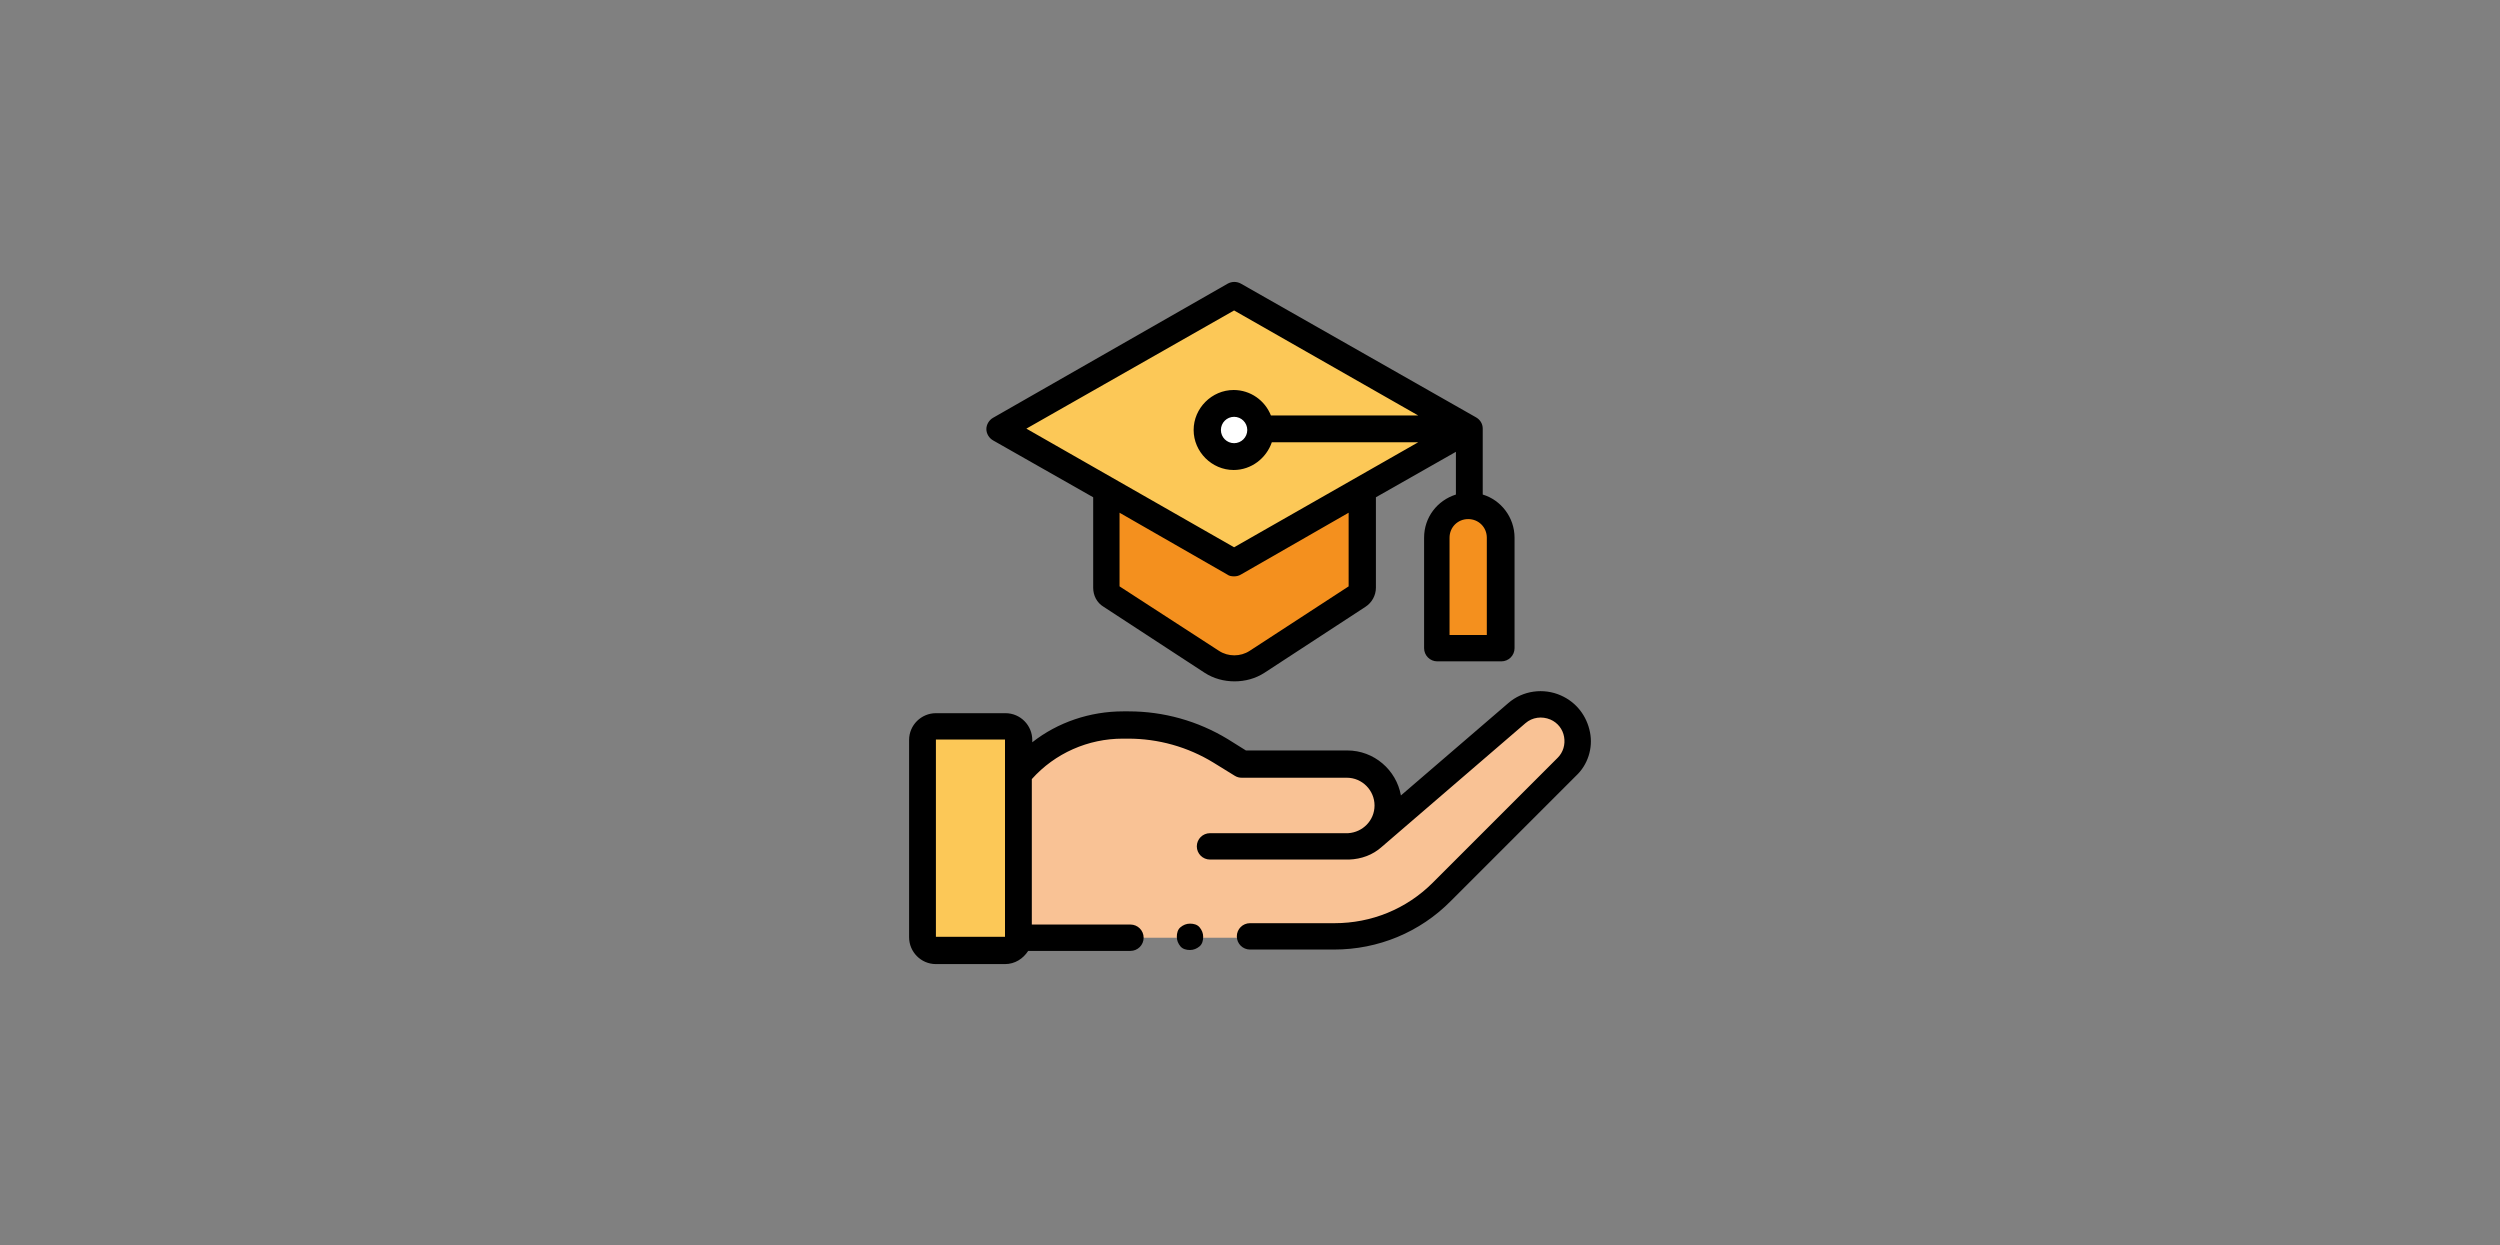 <?xml version="1.0" encoding="UTF-8"?> <!-- Generator: Adobe Illustrator 23.0.2, SVG Export Plug-In . SVG Version: 6.00 Build 0) --> <svg xmlns="http://www.w3.org/2000/svg" xmlns:xlink="http://www.w3.org/1999/xlink" id="Layer_1" x="0px" y="0px" viewBox="0 0 550 274" style="enable-background:new 0 0 550 274;" xml:space="preserve"><rect x="0" y="0" width="550" height="274" fill="#808080" stroke="none"/> <style type="text/css"> .st0{fill:#F9C295;} .st1{fill:#FCC857;} .st2{fill:#F4901E;} .st3{fill:#FFFFFF;} </style> <g> <path class="st0" d="M224,200.5v-30.4c5.7-6.8,14.1-10.7,23-10.7h1.2c7.2,0,14.2,2,20.3,5.7l4.7,2.9h23.1c5,0,9.1,4,9.1,9.1 c0,5-4,9.1-9.1,9.1h-30.1h30.3c2,0,4-0.7,5.6-2l31.6-27.1c2.4-2,5.7-2.5,8.5-1.2c5.2,2.3,6.4,9.1,2.4,13.1l-27.5,27.5 c-6.3,6.3-14.8,9.8-23.7,9.8H224V200.5z"></path> <path class="st1" d="M205.9,159.8h15.2c1.6,0,2.9,1.3,2.9,2.9v43.4c0,1.6-1.3,2.9-2.9,2.9h-15.2c-1.6,0-2.9-1.3-2.9-2.9v-43.4 C202.9,161.1,204.3,159.8,205.9,159.8z"></path> <path class="st2" d="M244.3,131.2l22.2,14.5c3,2,6.9,2,9.9,0l22.2-14.5c0.6-0.4,0.9-1.1,0.9-1.8v-21.3h-56.2v21.3 C243.4,130.1,243.7,130.8,244.3,131.2z"></path> <path class="st1" d="M219.9,94.4l51.6-29.4L323,94.4l-51.6,29.5L219.9,94.4z"></path> <path class="st2" d="M316,142.6h14.1v-24.3c0-3.9-3.1-7-7-7c-3.9,0-7,3.1-7,7L316,142.6L316,142.6z"></path> <path class="st3" d="M277.3,94.6c0,3.2-2.6,5.9-5.9,5.9c-3.2,0-5.9-2.6-5.9-5.9c0-3.2,2.6-5.9,5.9-5.9S277.3,91.4,277.3,94.6z"></path> <path d="M349.8,161.1c-0.7-3.6-3-6.6-6.4-8.1c-3.8-1.7-8.4-1.1-11.6,1.7L308.2,175c-1-5.6-5.9-9.9-11.8-9.9h-22.3l-4-2.5 c-6.6-4-14.1-6.1-21.8-6.1h-1.2c-7.3,0-14.4,2.4-20,6.8v-0.5c0-3.2-2.6-5.9-5.9-5.9h-15.3c-3.2,0-5.9,2.6-5.9,5.9v43.4 c0,3.2,2.6,5.9,5.9,5.9h15.2c2.2,0,4-1.2,5.1-2.9h22.5c1.6,0,2.9-1.3,2.9-2.9c0-1.6-1.3-2.9-2.9-2.9H227v-32 c5.1-5.7,12.4-8.9,20-8.9h1.2c6.6,0,13.1,1.8,18.8,5.3l4.7,2.9c0.5,0.3,1,0.4,1.5,0.4h23.1c3.4,0,6.1,2.8,6.1,6.1 c0,3.3-2.6,5.9-5.8,6.1c0,0,0,0-0.1,0h-30.3c-1.6,0-2.9,1.3-2.9,2.9s1.3,2.9,2.9,2.9h30.1c0.1,0,0.3,0,0.5,0c2.7-0.1,5.2-1,7.2-2.8 l31.6-27.2c1.5-1.3,3.6-1.6,5.5-0.8c1.6,0.7,2.7,2.1,3,3.8c0.3,1.7-0.2,3.4-1.4,4.6l-27.5,27.5c-5.8,5.8-13.5,8.9-21.6,8.9H275 c-1.6,0-2.9,1.3-2.9,2.9s1.3,2.9,2.9,2.9h18.5c9.7,0,18.9-3.8,25.7-10.7l27.5-27.5C349.3,168.3,350.5,164.6,349.8,161.1z M205.9,206.1v-43.4l0,0h15.2v43.4H205.9z"></path> <path d="M218.5,96.9l22,12.5v19.9c0,1.7,0.8,3.3,2.3,4.2l22.2,14.5c2,1.3,4.3,1.9,6.6,1.9s4.6-0.6,6.6-1.9l22.2-14.5 c1.4-0.9,2.3-2.5,2.3-4.2v-19.9l17.6-10v9.4c-4.1,1.3-7,5-7,9.5v24.3c0,1.6,1.3,2.9,2.9,2.9h14.1c1.6,0,2.9-1.3,2.9-2.9v-24.3 c0-4.5-3-8.3-7-9.5V94.3c0-1.1-0.6-2-1.5-2.5L273,62.4c-0.9-0.5-2-0.5-2.9,0l-51.6,29.5c-0.9,0.5-1.5,1.5-1.5,2.5 C217,95.4,217.6,96.4,218.5,96.9z M296.7,129l-21.8,14.2c-2,1.3-4.7,1.3-6.7,0L246.3,129v-16.2l23.7,13.6c0.4,0.3,0.9,0.4,1.5,0.4 c0.5,0,1-0.1,1.5-0.4l23.7-13.6L296.7,129L296.7,129z M327.1,139.7h-8.2v-21.4c0-2.3,1.8-4.1,4.1-4.1s4.1,1.8,4.1,4.1V139.7z M271.5,68.3L312,91.4h-32.4c-1.3-3.3-4.5-5.6-8.2-5.6c-4.8,0-8.8,4-8.8,8.8c0,4.8,4,8.8,8.8,8.8c3.9,0,7.2-2.6,8.4-6.1H312 l-40.5,23.1l-45.7-26.1L271.5,68.3z M274.4,94.6c0,1.6-1.3,2.9-2.9,2.9c-1.6,0-2.9-1.3-2.9-2.9s1.3-2.9,2.9-2.9 C273.1,91.7,274.4,93,274.4,94.6z"></path> <path d="M261.8,203.2c-0.8,0-1.5,0.3-2.1,0.8s-0.8,1.3-0.8,2.1c0,0.8,0.3,1.5,0.8,2.1s1.3,0.8,2.1,0.8s1.5-0.3,2.1-0.8 s0.8-1.3,0.8-2.1c0-0.8-0.3-1.5-0.8-2.1S262.6,203.2,261.8,203.2z"></path> </g> </svg> 